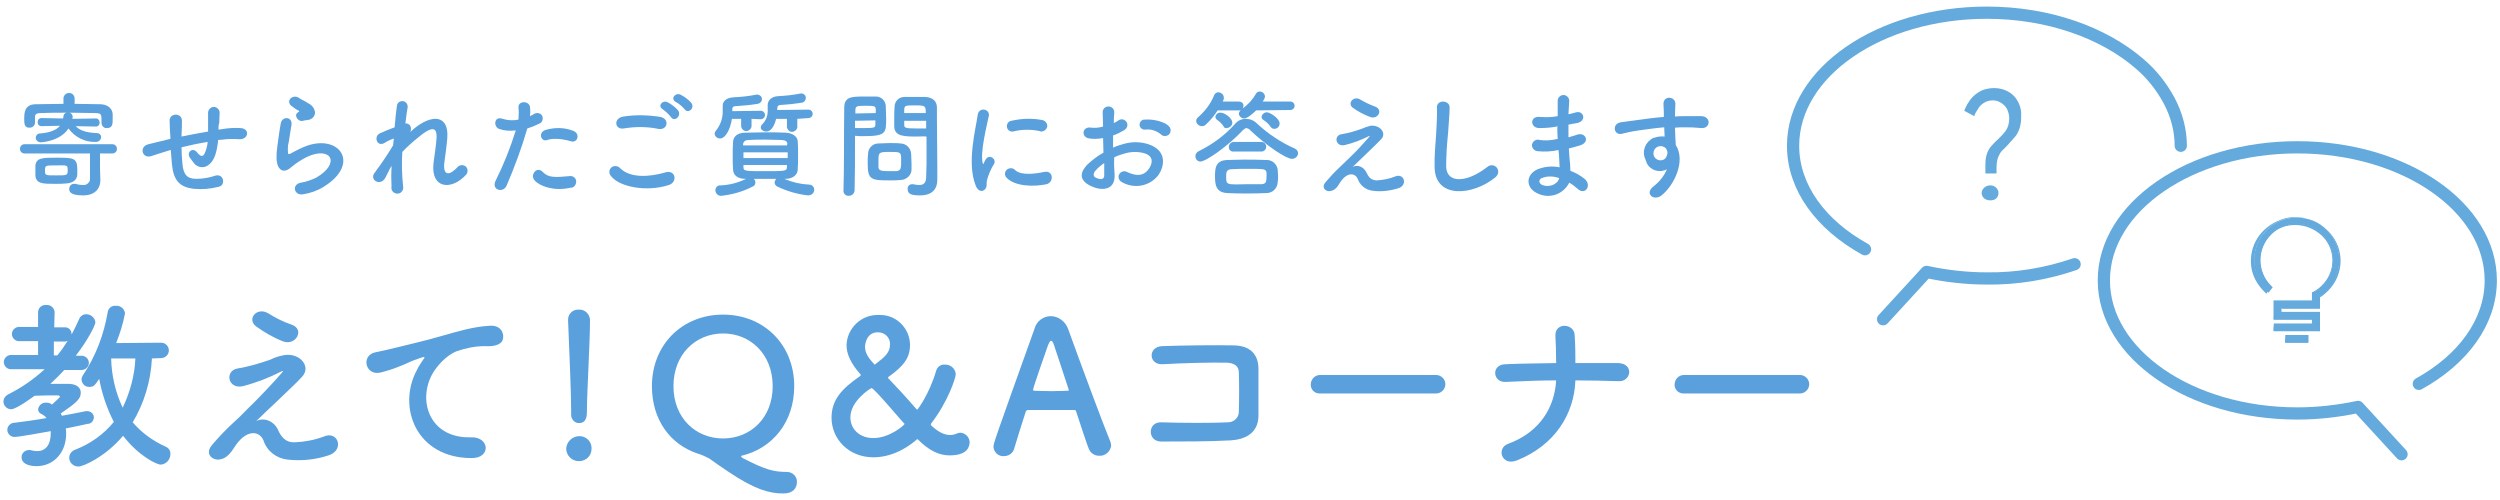<?xml version="1.0" encoding="utf-8"?>
<!-- Generator: Adobe Illustrator 25.4.1, SVG Export Plug-In . SVG Version: 6.00 Build 0)  -->
<svg version="1.1" id="Layer_1" xmlns="http://www.w3.org/2000/svg" xmlns:xlink="http://www.w3.org/1999/xlink" x="0px" y="0px"
	 viewBox="0 0 650 130" style="enable-background:new 0 0 650 130;" xml:space="preserve">
<style type="text/css">
	.st0{fill:#5AA0DC;}
	.st1{fill:none;stroke:#64AADC;stroke-width:3.18;stroke-linecap:round;stroke-linejoin:round;}
	.st2{fill:#64AADC;}
</style>
<g id="Layer_2_00000136395539199268448420000012353371071045105028_">
	<g id="contents">
		<path class="st0" d="M13.5,105.2c0.1-0.1,2.1-1.9,2.1-2c0-0.2-0.2-0.3-0.4-0.4c-2.2,0-4.2,0-6.2,0.1c-0.3,0.2-4.7,3.5-6.1,3.5
			c-1.1,0-2-0.9-2-2c0-0.8,0.5-1.5,1.3-1.9c3.4-1.7,6.6-3.9,9.4-6.5H3c-1,0.1-1.9-0.7-2-1.7s0.7-1.9,1.7-2c0.1,0,0.2,0,0.3,0h6.9
			v-3.6H5.1c-1,0.1-1.9-0.7-2-1.7c-0.1-1,0.7-1.9,1.7-2c0.1,0,0.2,0,0.3,0h4.8v-3.8c0-1.1,0.9-1.9,1.9-1.9c0.1,0,0.1,0,0.2,0
			c1.1-0.1,2.1,0.7,2.2,1.8c0,0,0,0.1,0,0.1l-0.1,3.9h2.8c0.9,0,1.7,0.7,1.7,1.7c0,0.1,0,0.1,0,0.2c0.7-1.3,1.4-2.7,2-4.1
			c0.3-0.7,1-1.2,1.8-1.2c1.2,0,2.3,0.9,2.4,2.1c0,0.7-1.8,4.4-5.1,8.7H21c1-0.1,2,0.6,2.1,1.7c0,0.1,0,0.1,0,0.2
			c0,1-0.9,1.8-1.9,1.8c0,0-0.1,0-0.1,0h0h-4.4c-1.1,1.2-2.3,2.4-3.6,3.6c1.6,0,3.4,0,4.9,0c2.2,0.1,3,1.2,3,2.3
			c0,1.6-1.1,2.6-5.2,5.4c0.1,0.2,0.2,0.4,0.3,0.6c2.4-0.4,4.6-0.9,6.2-1.2c0.1,0,0.3,0,0.4,0c0.9,0,1.7,0.7,1.7,1.6c0,0,0,0,0,0.1
			c-0.1,0.9-0.7,1.6-1.6,1.6c-1.5,0.3-3.5,0.8-5.7,1.2c0.1,0.5,0.1,1,0.1,1.4c0,4.8-3.2,8.4-7.7,8.4c-2.3,0-3.9-0.8-3.9-2.3
			c0-1.1,0.9-1.9,2-1.9c0.2,0,0.4,0,0.6,0.1c0.5,0.1,0.9,0.2,1.4,0.2c2.2,0,3.6-1.5,3.6-4.8v-0.4c-2.3,0.4-8.3,1.5-9.3,1.5
			c-1,0.1-1.9-0.7-2-1.7c0,0,0-0.1,0-0.1c0-1.1,0.9-1.9,2-1.9c2.5-0.3,5.4-0.7,8.2-1.2c-0.3-0.4-0.8-0.8-1.2-1c-0.6-0.2-1-0.7-1-1.3
			c0.2-1.1,1.1-1.8,2.2-1.7c0.5,0,0.9,0.1,1.3,0.4L13.5,105.2z M14.9,92.4c1-1.2,1.9-2.5,2.7-3.8c-0.2,0.1-0.5,0.2-0.7,0.2H14v3.6
			L14.9,92.4z M39.5,93.2c-0.3,5.9-2,11.6-5,16.6c2.3,2.7,5.2,4.8,8.5,6.3c0.8,0.3,1.4,1.1,1.3,2c0,1.4-1.1,2.6-2.5,2.7
			c-1.1,0-5.8-2.3-9.8-7.5c-4.6,5.5-10.4,8-11.6,8c-1.3,0-2.4-1-2.4-2.3c0-1,0.7-1.8,1.6-2.1c3.9-1.5,7.4-4,10-7.2
			c-1.8-3.5-3.1-7.3-3.8-11.2c-1.2,1.8-1.5,2.1-2.6,2.1c-1.1,0-1.9-0.8-2-1.9c0-0.4,0.2-0.9,0.4-1.2C24.9,92.6,27,87,28,81.2
			c0.1-1,1-1.8,2.1-1.7c1.2-0.1,2.3,0.8,2.4,2c-0.5,2.6-1.3,5.2-2.3,7.7l11.7-0.1c1.1,0,2,0.9,2,2s-0.9,2-2,2L39.5,93.2z M28.9,93.2
			c0.1,4.4,1.1,8.8,3,12.8c1.9-4,3.1-8.3,3.3-12.8L28.9,93.2z"/>
		<path class="st0" d="M72.3,111.8c0.8,1.8,2,3.3,4.3,3.2c2.6-0.1,5.2-0.6,7.6-1.5c3.6-1.6,5.4,3.3,1.5,4.8
			c-3.5,1.2-7.2,1.6-10.9,1.2c-2.9-0.3-5.4-2.2-6.3-5c-1.1-2.6-4.6-3-7.7,2c-1.7,2.7-3.1,2.9-4,3c-1.6,0.1-3.7-1.5-1.6-3.9
			c1.8-2.1,3.7-4.1,5.8-6c1.7-1.5,3-3,4.6-4.5c2.2-2.2,5.3-5.4,7.7-8.2c0.5-0.6,0.2-0.5-0.2-0.3c-3.1,1.6-6.5,2.9-9.9,3.8
			c-4.1,0.9-4.8-4.1-1.4-4.6c2.9-0.5,5.7-1.3,8.5-2.3c1.2-0.6,2.5-1,3.8-1.2c4-0.5,6.9,3.1,4.4,5.7c-2.2,2.4-9.5,9.1-11.9,11.5
			C68.6,108.4,71.3,109.5,72.3,111.8C72.3,111.8,72.3,111.8,72.3,111.8z M66.5,84.8c-2.4-2,0.4-5.1,3.3-3.3c1.9,1.2,3.9,2.2,6,2.9
			c3.5,1.2,1.2,5.5-2.1,4.4C71.1,87.8,68.7,86.4,66.5,84.8L66.5,84.8z"/>
		<path class="st0" d="M108.4,96.2c0.4-0.9,1-1.7,1.5-2.5c0.8-1,0.5-1-0.4-0.7c-3.6,1.2-2.8,1.2-6,2.4c-1.4,0.6-2.9,1-4.3,1.4
			c-4.2,1.2-5.5-4.4-1.6-5.2c1-0.2,3.8-0.8,5.3-1.2c2.3-0.6,6.5-1.5,11.4-2.9s8.9-2.6,13.1-2.8c3-0.2,3.8,2.2,3.3,3.7
			c-0.3,0.8-1.4,1.8-4.7,1.6c-2.4,0-4.9,0.5-7.2,1.3c-2.7,1-5.1,3.8-6.2,5.6c-4.2,7.1-1,17.1,9.8,16.8c5-0.2,5.3,5.5,0.2,5.4
			C108.2,119.1,103.2,105.8,108.4,96.2z"/>
		<path class="st0" d="M150.5,119.9c-1.8,0-3.2-1.4-3.3-3.2c0.1-1.8,1.5-3.2,3.3-3.3c1.7-0.1,3.2,1.2,3.3,2.9c0,0.1,0,0.3,0,0.4
			C153.8,118.5,152.4,119.9,150.5,119.9C150.6,119.9,150.6,119.9,150.5,119.9z M148.5,107.7v-1c0-4.7-0.5-15.8-0.8-23.4v-0.2
			c0-1.4,1.1-2.6,2.6-2.6c0.1,0,0.1,0,0.2,0c1.5-0.1,2.8,1.1,2.9,2.6c0,0.1,0,0.2,0,0.2c0,5.7-0.8,18.9-0.8,23.5
			c0,1.2,0,3.2-2.1,3.2c-1.1,0-2-1-2-2.1C148.5,107.8,148.5,107.8,148.5,107.7L148.5,107.7z"/>
		<path class="st0" d="M203.7,128.3c-3.7,0-7.4-1-14.4-5.7c-1.8-1.2-3.4-2.3-4.9-3.4c-1-0.5-2-1-3.1-1.3
			c-7.1-2.4-11.8-8.8-11.8-17.5c0-10.8,7.9-18.6,18.5-18.6s18.5,7.8,18.5,18.6c0,9.4-5.7,16.2-13.7,18.1c-0.1,0-0.1,0.1-0.1,0.2
			c0,0.1,0.1,0.2,0.4,0.4c5.8,3,8,3.6,11.5,3.6c1.4,0,2.6,1.1,2.6,2.5c0,0,0,0.1,0,0.1C207.2,126.9,206.2,128.3,203.7,128.3z
			 M200.9,100.4c0-8.3-5.8-13.7-12.9-13.7s-12.9,5.4-12.9,13.7S180.9,114,188,114S200.9,108.7,200.9,100.4z"/>
		<path class="st0" d="M246.9,118.4c-2.6,0-5.2-1.1-8.2-4.1c-0.1-0.1-0.1-0.1-0.2-0.1c-0.1,0-0.2,0.1-0.3,0.2
			c-0.8,0.7-5.2,4.5-11.1,4.5c-6.5,0-10.9-4.8-10.9-10.3c0-4.6,2.6-7.5,7.4-10.8c0.1-0.1,0.2-0.2,0.2-0.3s0-0.1-0.1-0.2
			c-2.5-2.8-3.6-5.3-3.6-7.5c0.1-4.5,3.9-8.1,8.4-7.9c4.3-0.2,7.9,3.2,8.1,7.5c0,0.1,0,0.2,0,0.3c0,3.4-1.7,5.5-5.6,8.3
			c-0.1,0-0.1,0.1-0.1,0.2c0,0.1,0.1,0.2,0.1,0.2c2.3,2.4,4.9,5.2,7.2,7.9c0.1,0.1,0.2,0.2,0.3,0.2s3.2-4.2,4.9-10.1
			c0.3-1,1.2-1.7,2.2-1.6c1.5-0.1,2.8,1,2.9,2.5c0,0.8-1.9,7-6.4,12.8c0,0.1-0.1,0.2-0.1,0.2c0,0.1,0.1,0.2,0.1,0.3
			c1.8,1.7,3.4,2.5,4.9,2.5c0.6,0,1.2-0.1,1.8-0.4c0.3-0.1,0.6-0.2,0.9-0.2c1.4,0.1,2.5,1.3,2.4,2.7
			C252,116.1,251.6,118.4,246.9,118.4z M226.6,100.9c-0.2,0-5.5,3.3-5.5,7.6c0,3,2.3,5.4,6,5.4c4.2,0,8.1-3.4,8.1-3.7
			C235.1,110.3,227.3,100.9,226.6,100.9z M231.4,89.6c0.1-1.7-1.2-3.1-2.9-3.2c-0.1,0-0.2,0-0.3,0c-2.9,0-3.3,3.1-3.3,3.8
			c0,1.7,1.1,3.1,2.4,4.5c0,0,0.1,0.1,0.1,0.1c0.1,0,0.2-0.1,0.3-0.2C230.1,92.8,231.4,91.6,231.4,89.6z"/>
		<path class="st0" d="M285.8,118.5c-1.2,0-2.3-0.7-2.7-1.8c-0.6-1.4-1.8-5.2-3.3-9.7c0-0.3-0.3-0.4-0.5-0.4c-0.8,0-2.7,0-4.9,0
			c-2.9,0-6.1,0-7.1,0c-0.3,0-0.5,0.2-0.6,0.4c-1.2,3.8-2.3,7.2-3,9.6c-0.3,1.2-1.4,2-2.7,2c-1.4,0.1-2.6-1-2.7-2.4
			c0-0.9,0.1-1.2,10.7-30.8c0.5-1.9,2.3-3.2,4.2-3.2c2,0,3.8,1.4,4.5,3.3c3.1,8.6,9.3,25.3,10.9,29.1c0.2,0.4,0.3,0.9,0.3,1.4
			C288.6,117.5,287.3,118.6,285.8,118.5C285.8,118.5,285.8,118.5,285.8,118.5z M277.8,101.1c-1.5-4.5-2.9-8.9-3.7-11.2
			c-0.3-0.9-0.5-1.3-0.8-1.3s-0.5,0.4-0.9,1.4c-0.7,1.9-3.8,10.9-3.8,11.3c0,0.2,0.1,0.3,0.4,0.3c1,0,2.7,0.1,4.4,0.1
			s3.4-0.1,4.1-0.1c0.3,0,0.4,0,0.4-0.2C277.8,101.3,277.8,101.2,277.8,101.1L277.8,101.1z"/>
		<path class="st0" d="M319.9,114.5c-5.1,0.3-13,0.3-18,0.3c-3.6,0-3.6-5.1,0-5c5.1,0.2,13.9,0.2,17.4,0c1.5,0,2.8-1.2,2.8-2.7
			c0,0,0,0,0,0c0.1-2.9,0.1-7.8,0-10.3c0-1.6-1.2-2.4-3-2.5c-4.2-0.1-11.8,0.1-16.8,0.4c-3.7,0.2-3.9-4.5-0.2-4.7
			c5.3-0.2,13.9-0.3,18.7-0.2s6.4,2.9,6.4,6.1c0,2.9,0,8,0,12.3C327.1,112.8,323.5,114.3,319.9,114.5z"/>
		<path class="st0" d="M343.3,102.3c-1.3,0.1-2.4-0.8-2.5-2.1c0-0.1,0-0.1,0-0.2c0-1.4,1.1-2.5,2.4-2.5c0,0,0.1,0,0.1,0h30.1
			c1.3,0,2.4,1.1,2.4,2.4c0,1.3-1.1,2.4-2.4,2.4L343.3,102.3z"/>
		<path class="st0" d="M394.4,119.7c-4,1.6-5.4-3.2-2.3-4.3c8.4-3.1,12.1-9.6,12.5-16.5c-4.4,0-8.8,0.2-13.1,0.4
			c-3.4,0.2-3.9-4.5-0.1-4.6c4.3-0.2,8.7-0.2,13.2-0.3c0-2.8-0.1-5.5-0.2-7.1c-0.1-3.6,4.8-3.2,5-0.3s0.2,5.1,0.2,7.4
			c3.8,0,7.6,0,11.2,0c2,0.1,2.8,1.2,2.8,2.4c-0.1,1.4-1.3,2.4-2.7,2.3c-0.1,0-0.2,0-0.3,0c-3.5-0.1-7.2-0.2-11-0.2
			C409.3,107.7,404.2,115.8,394.4,119.7z"/>
		<path class="st0" d="M437.9,102.3c-1.3,0.1-2.4-0.8-2.5-2.1c0-0.1,0-0.1,0-0.2c0-1.4,1.1-2.5,2.4-2.5c0,0,0.1,0,0.1,0H468
			c1.3,0,2.4,1.1,2.4,2.4c0,1.3-1.1,2.4-2.4,2.4l0,0H437.9z"/>
		<path class="st0" d="M26.1,46.9L26.1,46.9c0,1.7-1,3.9-4.5,3.9S18,49.7,18,49.1c0-0.7,0.5-1.3,1.2-1.3c0,0,0,0,0.1,0
			c0.1,0,0.2,0,0.4,0c0.6,0.2,1.2,0.3,1.9,0.3c0.8,0.1,1.6-0.5,1.8-1.3c0-0.1,0-0.3,0-0.4v-6.5H6.4c-0.7,0-1.2-0.5-1.2-1.2
			s0.5-1.2,1.2-1.2h22.8c0.7,0,1.2,0.5,1.2,1.2s-0.5,1.2-1.2,1.2H26v3.8L26.1,46.9z M24.8,32.9l-5.1-0.1c0.9,1,2.5,1.7,5.5,1.8
			c0.6,0,1,0.4,1.1,0.9c0,0,0,0.1,0,0.1c0,0.7-0.6,1.3-1.3,1.3c0,0,0,0-0.1,0c-2.8,0.1-5.4-1.2-7.1-3.5c-2.2,3.4-7.1,3.6-7.2,3.6
			c-0.7,0-1.3-0.5-1.3-1.2c0,0,0,0,0,0c0-0.6,0.5-1.1,1.1-1.1c0,0,0,0,0,0c2.6-0.2,4.3-0.9,5.2-2l-4.8,0.1l0,0c-0.6,0-1-0.4-1-1
			c0,0,0,0,0-0.1c0-0.6,0.4-1,0.9-1c0,0,0,0,0.1,0l0,0l5.6,0.1c0-0.2,0.1-0.4,0.1-0.5c0-0.5,0.3-0.9,0.8-1c-2.4,0-4.8,0-6.6,0.1
			c-1.6,0-1.6,0.5-1.6,1.3v1.2c0,0.7-0.6,1.3-1.4,1.3c0,0-0.1,0-0.1,0c-1.3,0-1.3-1.2-1.3-2.2c0-1.6,0-3.9,3.1-3.9
			c2.3,0,4.7-0.1,7.1-0.1v-1.4c0-0.7,0.6-1.4,1.3-1.4c0,0,0.1,0,0.1,0c0.8-0.1,1.4,0.5,1.5,1.3c0,0,0,0.1,0,0.1v1.4
			c2.2,0,4.5,0.1,6.6,0.1c1.6,0,3.3,0.8,3.3,2.8c0,0.4,0,0.8,0,1.2c0,1.2-0.1,2.2-1.5,2.2c-0.7,0.1-1.3-0.5-1.4-1.2c0,0,0-0.1,0-0.1
			V32c0-2.4,0-2.5-1.5-2.6c-2,0-4.4-0.1-6.8-0.1c0.4,0.1,0.7,0.5,0.8,0.9c0,0.2,0,0.4-0.1,0.7l6-0.1c0.5-0.1,1,0.3,1.1,0.9
			c0,0.1,0,0.1,0,0.2c0,0.6-0.4,1-0.9,1c0,0,0,0-0.1,0L24.8,32.9z M14.3,47.8c-3.2,0-5,0-5.1-2.3c0-0.4,0-0.8,0-1.2s0-0.8,0-1.1
			C9.3,41,11.1,41,14.6,41c4.4,0,5.5,0,5.5,3c0,0.5,0,0.9,0,1.4c-0.1,1.6-1.4,2.2-2.9,2.3C16.3,47.8,15.3,47.8,14.3,47.8z M14.6,43
			c-2.8,0-2.9,0-2.9,1.3s0,1.3,2.9,1.3s3,0,3-1.4S17.4,43,14.6,43z"/>
		<path class="st0" d="M44,39.1c-2.6,0.8-3.8,1.2-4.7,1.5c-2.4,0.7-3.2-2.5-0.7-3.1c1.3-0.3,3.6-0.9,4.9-1.2l0.8-0.2v-0.4
			c-0.1-1.7-0.2-3-0.2-4.3c-0.1-2,3.1-2.2,3.2-0.1c0,1,0,2.3-0.1,3.8v0.4c2-0.4,4.5-0.9,6.9-1.3c0-0.9,0-1.7,0-2.5
			c0-0.4,0-0.8,0-1.2c0-0.2,0-0.5,0-1.2c0-0.8,0.7-1.5,1.5-1.5s1.5,0.7,1.5,1.5c0,1-0.1,1.9-0.1,2.7c-0.2,0.5-0.2,1.1-0.2,1.7
			c0.3,0,0.5-0.1,0.8-0.1c1.7-0.3,3.3-0.4,5-0.3c2.5,0.2,2,3.1-0.5,2.9c-1.4-0.1-2.8-0.1-4.2,0.1c-0.4,0-0.8,0.1-1.2,0.1
			c0,0.5-0.1,1-0.2,1.6c-0.3,2-0.9,3.9-2.3,4.9c-1.1,0.9-2.8,0.7-3.7-0.4c0,0,0,0,0,0c-0.4-0.5-0.8-1-1.2-1.6
			c-0.8-1.3,0.8-2.8,2-1.2c0.9,1.1,1.4,1,1.8,0.4c0.5-1,0.8-2.1,0.9-3.2c-2.5,0.4-4.8,0.9-6.8,1.4c0,1.4,0.1,2.8,0.2,3.9
			c0.2,3.2,1.2,4.3,3.7,4.3c1.6,0,3.3-0.3,4.8-0.8c0.8-0.3,1.7,0,2,0.8s0,1.7-0.8,2c-0.1,0-0.2,0.1-0.4,0.1c-2,0.5-4.1,0.7-6.2,0.5
			c-3.9-0.4-5.4-2.3-5.8-6.4c-0.1-1.1-0.2-2.5-0.3-3.7L44,39.1z"/>
		<path class="st0" d="M78.9,50.5c-2.4,0.5-3.2-2.5-0.7-3c1.4-0.2,2.7-0.7,4-1.3c3.3-1.9,4.2-4,3.6-5.2s-2.8-1.7-6-0.2
			c-1.4,0.7-2.8,1.6-4,2.6c-1.8,1.7-3,0.9-3.5-0.2s-0.5-2.9-0.2-5.1s0.6-4.5,0.9-6c0.3-1.9,3-1.9,2.8,0.3c-0.2,1.3-0.5,2.9-0.7,4.4
			c-0.3,1-0.3,2.1-0.2,3.1c0.1,0.2,0.2,0.2,0.5,0.1c0.6-0.3,2-1.1,3.4-1.7c9.1-4,15.4,4.1,5.3,10.3C82.5,49.6,80.7,50.2,78.9,50.5z
			 M78.8,31.4c-1.4,0.4-2.5-1.6-1.3-2.2c0.2-0.1,0.4-0.2,0.2-0.4c-0.8-0.4-1.5-0.9-2.1-1.4c-1.3-1.4,0.7-3,2.2-1.9
			c0.5,0.4,1.6,0.8,2.4,1.4c0.9,0.4,1.5,1.2,1.7,2.2c0.1,1.1-0.8,2-1.9,2.1C79.7,31.2,79.3,31.3,78.8,31.4z"/>
		<path class="st0" d="M100.2,46.2c-1.3,2.4-4.4,0.5-2.7-1.4c0.1-0.1,0.2-0.2,0.2-0.3c1.6-2.1,3.1-4.4,4.5-6.7
			c0.1-0.6,0.1-1.2,0.2-1.8c-0.8,0.3-1.6,0.6-2.3,1.1c-2.1,1.3-3-1.6-1.4-2.4c1.1-0.5,2.5-1.1,3.9-1.6c0.2-2.3,0.4-4.3,0.6-5.6
			c0.1-0.8,0.8-1.3,1.6-1.2c0.7,0.1,1.2,0.7,1.2,1.5c-0.2,1.1-0.4,2.6-0.6,4.3c1-0.1,1.8,0.8,1.3,2.2c0.4-0.3,0.7-0.7,1-0.9
			c4.7-3.8,9-3.5,8.6,2.4c-0.1,1.8-0.6,5-0.8,6.7c-0.3,3.4,1.5,3.1,3.5,0.9c0.6-0.6,1.5-0.6,2.1-0.1s0.6,1.5,0.1,2.1
			c-3.8,4.2-9.2,3.7-8.5-2.9c0.2-1.6,0.7-4.8,0.8-6.6c0.1-2.1-0.4-3.8-4.6-0.3c-1.5,1.2-3,2.5-4.3,3.9c-0.2,3-0.1,6,0.2,8.9
			c0.2,0.8-0.3,1.7-1.1,1.9c-0.8,0.2-1.7-0.3-1.9-1.1c0-0.2-0.1-0.4,0-0.6c-0.1-1.8-0.1-3.7,0-5.5C101.2,44.1,100.7,45.3,100.2,46.2
			z"/>
		<path class="st0" d="M131.7,48.3c-0.9,2-4.1,1.1-2.8-1.4c2.1-4.2,3.8-8.5,5.2-13c-1.5,0.2-3,0.1-4.4-0.4c-1.5-0.7-1.2-3.4,1-2.6
			c1.3,0.4,2.8,0.5,4.1,0.2c0.1-1.1,0.1-2.2,0-3.2c-0.1-1.7,2.7-1.8,3-0.1c0.1,0.8,0.1,1.6,0,2.4c0.4-0.2,0.8-0.4,1.1-0.6
			c0.7-0.4,1.6-0.2,2,0.4c0.4,0.7,0.2,1.6-0.4,2c-0.1,0.1-0.2,0.1-0.4,0.2c-1,0.5-2,0.9-3,1.2C135.7,38.3,133.8,43.4,131.7,48.3z
			 M139,46.9c-1.3-1.4,0.6-3.8,2.1-2.2s3.4,1.4,6.9,1.1c0.8-0.2,1.7,0.4,1.8,1.2s-0.4,1.7-1.2,1.8c-0.1,0-0.1,0-0.2,0
			C144,49.8,140.3,48.4,139,46.9L139,46.9z M142.3,36.4c-1.6,0.6-2.5-1.9-0.5-2.6c2.4-0.7,4.9-0.7,7.2,0.2c2,0.7,1.2,3.4-0.7,2.7
			C146.7,36.2,143.9,35.8,142.3,36.4L142.3,36.4z"/>
		<path class="st0" d="M158.8,45.7c-0.6-0.7-0.4-1.7,0.2-2.2s1.7-0.4,2.2,0.2l0,0c2.6,2.6,7.4,2.4,11.9,1.1c2.5-0.7,3.2,2.5,0.8,3.3
			C168.1,50,160.9,48.6,158.8,45.7z M162.2,33.4c-2.4,0.4-2.8-2.7-0.1-3.1c3.2-0.5,6.4-0.4,9.6,0.1c2.5,0.5,1.9,3.6-0.6,3.1
			C168.2,32.9,165.1,32.9,162.2,33.4L162.2,33.4z M174.5,30.5c-0.6-0.8-1.4-1.5-2.2-2.1c-1.4-0.8-0.1-2.5,1.3-1.8
			c1,0.5,2,1.3,2.7,2.1C177.3,30.1,175.4,31.8,174.5,30.5L174.5,30.5z M175.7,26.5c-1.5-0.8-0.1-2.5,1.2-1.9c1,0.5,2,1.2,2.8,2.1
			c1.1,1.4-0.8,3-1.7,1.7C177.4,27.7,176.6,27,175.7,26.5L175.7,26.5z"/>
		<path class="st0" d="M195.4,30.9v2c-0.1,0.7-0.8,1.2-1.5,1.2c-0.6-0.1-1.1-0.6-1.2-1.2v-2h-2.4c-0.4,2.6-1.6,5.1-3.1,5.1
			c-0.7,0-1.3-0.5-1.4-1.2c0-0.3,0.2-0.7,0.4-0.9c1.2-1.5,1.8-3.4,1.7-5.3c0-0.3,0-0.7,0-1v-0.1c0-1.2,1-2.1,2.8-2.2
			c2-0.1,4-0.3,6-0.7c0.1,0,0.2,0,0.2,0c0.6,0,1.2,0.5,1.2,1.1c0,0,0,0,0,0.1c0,0.6-0.5,1.1-1.1,1.2c-1.9,0.3-3.9,0.5-5.8,0.6
			c-0.5,0-0.8,0.3-0.8,0.7c0,0.2,0,0.4,0,0.6l7.4-0.1c0.6,0,1.1,0.5,1.1,1.1c0,0.6-0.5,1.1-1.1,1.1L195.4,30.9z M203.9,46.5
			c2.1,0.9,4.3,1.4,6.5,1.5c0.7,0,1.3,0.6,1.3,1.3c0,0,0,0,0,0c0,0.9-0.7,1.5-1.6,1.5c-2.8-0.3-5.5-1.1-8-2.3
			c-0.4-0.2-0.7-0.6-0.7-1c0-0.4,0.2-0.7,0.4-1c-1,0-2,0-2.9,0s-2,0-2.9,0c0.3,0.3,0.4,0.6,0.4,1c0,0.4-0.3,0.9-0.7,1
			c-2.5,1.3-5.3,2.1-8.1,2.4c-0.8,0.1-1.5-0.5-1.6-1.3c0,0,0,0,0-0.1c0-0.8,0.6-1.4,1.4-1.3c2.3-0.1,4.5-0.7,6.6-1.7h-0.2
			c-2.1,0-3.1-1-3.2-2.3c-0.1-1.1-0.1-2.3-0.1-3.5c0-1.4,0-2.7,0.1-3.9s1-2.3,3.2-2.3c1.7,0,3.4-0.1,5.1-0.1s3.5,0,5.4,0.1
			s3,1.1,3.1,2.1c0.1,1.2,0.1,2.5,0.1,3.8s0,2.5-0.1,3.8s-1.3,2.3-3.2,2.3L203.9,46.5z M193.3,39.6v1.5h11.5c0-0.5,0-1,0-1.5H193.3z
			 M204.7,37.4c0-0.6-0.4-0.9-1.4-1c-1.4,0-2.8-0.1-4.3-0.1s-3,0-4.4,0.1c-0.9,0-1.3,0.5-1.4,1v0.4h11.4L204.7,37.4z M193.3,42.9
			v0.6c0,1,0.5,1,5.6,1s5.7,0,5.7-1c0-0.2,0-0.4,0-0.6H193.3z M207.3,30.9v2.2c-0.1,0.7-0.8,1.2-1.5,1.2c-0.6-0.1-1.1-0.6-1.2-1.2
			v-2.2h-2.8c-0.8,3.3-2.3,3.3-2.6,3.3c-0.7,0-1.4-0.5-1.4-1c0-0.3,0.1-0.6,0.3-0.8c1.1-1,1.6-2.5,1.5-4c0-0.3,0-0.6,0-1v-0.1
			c0-1.2,1-2.2,2.7-2.3c2-0.1,3.9-0.3,5.9-0.7c0.1,0,0.2,0,0.2,0c0.6,0,1.2,0.6,1.1,1.2c0,0,0,0,0,0c0,0.6-0.4,1.1-1,1.2
			c-1.9,0.3-3.8,0.5-5.6,0.6c-0.4,0-0.8,0.2-0.8,0.8c0,0.2,0,0.4,0,0.5l8.1-0.1c0.6,0,1.1,0.5,1.1,1.1c0,0.6-0.5,1.1-1.1,1.1
			L207.3,30.9z"/>
		<path class="st0" d="M220.7,50.9c-0.7,0.1-1.4-0.5-1.4-1.2c0,0,0,0,0-0.1v-0.1c0.2-5.5,0.1-15,0.2-21.5c0-2.9,2-2.9,5.2-2.9
			c1.1,0,2.4,0,2.9,0c1.4-0.1,2.6,1,2.7,2.4c0,1,0.1,2.2,0.1,3.3c0,3.8,0,4.6-6,4.6c-0.8,0-1.5,0-2.1-0.1v2.7c0,3.2,0,7.3-0.1,11.5
			C222.1,50.3,221.6,50.9,220.7,50.9C220.8,50.9,220.8,50.9,220.7,50.9z M227.7,29.4c0-0.4,0-0.7,0-1c-0.1-0.8-0.2-0.9-2.6-0.9
			s-2.7,0.1-2.7,1.2c0,0.2,0,0.5,0,0.8L227.7,29.4z M222.3,31.4v1.9c0.4,0,1.3,0,2.2,0c2.9,0,3.1-0.1,3.1-1c0-0.3,0-0.6,0-1
			L222.3,31.4z M234.1,46.8c-0.7,0.1-1.6,0.1-2.6,0.1c-5,0-5.9-0.1-5.9-4.4c0-0.9,0-1.7,0.1-2.5c0-1.5,1.2-2.7,2.7-2.7c0,0,0,0,0,0
			c0.7,0,1.8-0.1,2.9-0.1s2.2,0,2.8,0.1c1.5,0,2.7,1.2,2.8,2.7c0,0.8,0.1,1.6,0.1,2.5c0,0.5,0,1,0,1.6
			C237,45.5,235.7,46.8,234.1,46.8C234.1,46.8,234.1,46.8,234.1,46.8L234.1,46.8z M234.3,41.4c0-1.9-0.2-1.9-3-1.9s-2.9,0.1-2.9,2.3
			c0,0.6,0,1.2,0,1.7c0.1,0.9,0.8,1,2.9,1c0.7,0,1.4,0,1.8,0C234.3,44.3,234.3,43.8,234.3,41.4L234.3,41.4z M238.6,35.5
			c-3.5,0-6,0-6.1-2.6c0-0.6,0-1.3,0-2c0-1.1,0-2.2,0.1-3.3c0.1-1.4,1.2-2.4,2.6-2.4c0,0,0,0,0,0c0.6,0,1.8,0,3.1,0
			c0.9,0,1.7,0,2.2,0c2.2,0.1,3.1,1.3,3.1,2.7v2.2c0,4.5,0.1,9.1,0.1,13c0,1.4,0,2.7,0,3.7c0,2.1-1.1,4-4.5,4
			c-2.1,0-3.2-0.3-3.2-1.6c-0.1-0.7,0.4-1.3,1.1-1.3c0,0,0.1,0,0.1,0c0.1,0,0.1,0,0.2,0c0.5,0.1,1.1,0.2,1.6,0.2
			c1,0,1.7-0.4,1.8-1.8c0-1.2,0.1-2.5,0.1-3.8c0-2,0-4,0-5.8v-1.2C240.2,35.4,239.4,35.5,238.6,35.5L238.6,35.5z M240.7,29.4
			c0-1.9-0.1-2-2.8-2c-2.4,0-2.7,0-2.8,1c0,0.3,0,0.6,0,1H240.7z M240.8,31.4h-5.7c0,0.4,0,0.7,0,1c0,0.8,0.1,1,3.3,1
			c1,0,1.9,0,2.4,0L240.8,31.4z"/>
		<path class="st0" d="M253.7,48.3c-2.4-5.9,0-14.8,0.5-18.4c0.3-2.2,3.2-1.6,2.9,0.2c-0.5,2.4-2.3,9.5-1.6,12.3
			c0.1,0.4,0.2,0.3,0.3,0s0.4-0.8,0.5-1c0.4-0.6,1.1-0.8,1.7-0.4s0.8,1.1,0.4,1.7l0,0c-0.8,1.3-1.4,2.7-1.8,4.2
			c-0.2,0.8,0.2,1.7-0.6,2.4C255.4,49.9,254.3,49.8,253.7,48.3z M261.7,46.2c-0.6-0.6-0.5-1.6,0.1-2.1s1.6-0.5,2.1,0.1
			c1.6,1.5,5.2,1,7.6,0.5s2.6,2.7,0.6,3.2C268.8,48.6,263.9,48.5,261.7,46.2L261.7,46.2z M263.4,34.2c-0.8,0.1-1.5-0.4-1.6-1.2
			c-0.1-0.8,0.4-1.5,1.2-1.6l0,0c2.6-0.6,5.3-0.7,7.9-0.2c0.8,0.1,1.4,0.8,1.4,1.6c-0.1,0.8-0.8,1.4-1.6,1.4c-0.1,0-0.2,0-0.3-0.1
			C268.1,33.6,265.7,33.6,263.4,34.2L263.4,34.2z"/>
		<path class="st0" d="M289.8,45.4c0.2,4.3-3.6,4.2-6.1,3c-3.6-1.7-2.6-3.9-1-5.6c1.3-1.2,2.7-2.3,4.2-3.1c0-1.3-0.1-2.5-0.1-3.8
			c-1.2,0.2-2.4,0.3-3.6,0.1c-2.2-0.3-1.9-3.3,0.6-2.8c1,0.1,2,0,3-0.3c0-1.4-0.1-2.4-0.1-3.5c-0.1-0.8,0.4-1.6,1.3-1.7
			c0.8-0.1,1.6,0.4,1.7,1.3c0,0.2,0,0.3,0,0.5c-0.1,0.7-0.1,1.6-0.1,2.5c0.4-0.2,0.8-0.4,1.2-0.7c1.6-1.1,3.5,1.3,1.4,2.6
			c-0.9,0.5-1.8,1-2.8,1.3c0,0.9,0,2,0,3.2c0.8-0.4,1.7-0.7,2.5-0.9c2.2-0.7,4.5-0.7,6.7,0c5,1.7,4.1,5.8,2.6,8
			c-2.3,3-6.4,3.7-9.6,1.8c-0.7-0.4-1-1.3-0.6-2c0.4-0.7,1.3-1,2-0.6c2.3,1.1,4.3,1.2,5.7-0.8c0.7-1,1.6-3.1-1-4
			c-1.6-0.5-3.3-0.5-4.9-0.1c-1.1,0.3-2.1,0.6-3.1,1.1C289.6,42.6,289.7,44.1,289.8,45.4z M284.8,44.4c-0.6,0.7-0.6,1.5,0.1,1.8
			c1.3,0.6,2.2,0.5,2.2-0.6c0-0.8,0-1.9,0-3.2C286.2,43,285.4,43.7,284.8,44.4L284.8,44.4z M301.8,34.9c-1.1-0.9-2.6-1.4-4-1.2
			c-0.7,0.1-1.4-0.4-1.5-1.1c-0.1-0.7,0.4-1.4,1.1-1.5c0.1,0,0.2,0,0.3,0c2.2-0.2,5.2,0.6,6.2,1.7c0.6,0.6,0.6,1.5,0.1,2.1
			c0,0,0,0-0.1,0.1C303.3,35.5,302.3,35.5,301.8,34.9L301.8,34.9z"/>
		<path class="st0" d="M335.9,41.3c-1.5,0-6.6-3.4-10.8-7.4c-0.2-0.3-0.6-0.5-1-0.6c-0.3,0-0.5,0.2-0.9,0.5c-3.7,4-9.6,8.2-11.1,8.2
			c-0.8,0-1.3-0.7-1.3-1.4c0-0.6,0.4-1.1,0.9-1.3c3.6-1.8,6.9-4.2,9.5-7.2c0.7-0.8,1.7-1.2,2.7-1.2c1.1,0,2.1,0.4,2.9,1.2
			c2.9,2.7,6.2,4.9,9.8,6.5c0.5,0.2,0.9,0.7,0.9,1.2C337.5,40.7,336.7,41.3,335.9,41.3z M326.6,28.7c-0.2,0.2-2.1,2.1-3.1,2.1
			c-0.7,0-1.3-0.5-1.4-1.2c0-0.4,0.2-0.7,0.5-0.9c-0.1,0-0.3,0-0.4,0h-5.6c-0.9,1.4-1.9,2.6-3.1,3.7c-0.3,0.3-0.6,0.4-1,0.4
			c-0.8,0-1.4-0.6-1.5-1.3c0-0.4,0.2-0.8,0.5-1c1.8-1.6,3.3-3.5,4.2-5.8c0.2-0.4,0.6-0.7,1-0.7c0.8,0,1.5,0.6,1.5,1.4
			c0,0.2,0,0.4-0.1,0.6c-0.1,0.1-0.1,0.3-0.2,0.4h4.2c0.6,0,1.2,0.4,1.2,1c0,0,0,0.1,0,0.1c0,0.2-0.1,0.5-0.2,0.7
			c1.4-1,2.6-2.3,3.5-3.9c0.2-0.3,0.5-0.5,0.9-0.5c0.8,0,1.4,0.6,1.4,1.4c-0.1,0.4-0.3,0.8-0.6,1.2h7.2c0.6,0,1.1,0.5,1.1,1.1
			c0,0.6-0.5,1.1-1.1,1.1L326.6,28.7z M329.1,50.2c-1.7,0.1-3.4,0.1-5,0.1s-3.3,0-4.9-0.1c-3.1-0.1-3.3-2.2-3.3-4.4s0.2-4.1,3.2-4.2
			c1.2,0,2.7-0.1,4.3-0.1c1.9,0,4,0,5.8,0.1c1.5-0.1,2.8,1,3,2.5c0,0.5,0.1,1.2,0.1,1.8s0,1-0.1,1.5
			C332.1,49.1,330.7,50.3,329.1,50.2L329.1,50.2z M318.1,32.8c-0.4-0.6-1-1.2-1.6-1.6c-0.3-0.2-0.5-0.5-0.5-0.8
			c0.1-0.7,0.7-1.2,1.4-1.1c1,0,3,1.4,3,2.6c0,0.7-0.6,1.3-1.4,1.4C318.6,33.4,318.2,33.2,318.1,32.8L318.1,32.8z M329.3,45.8
			c0-0.3,0-0.6,0-0.8c-0.1-1.1-0.5-1.1-4.8-1.1c-1.5,0-3.1,0-4.4,0.1s-1.3,0.9-1.3,2.1s0.1,1.7,1.3,1.8s2.5,0,3.9,0s2.8,0,4,0
			C329.1,47.8,329.3,47.4,329.3,45.8L329.3,45.8z M320.8,39.4c-0.7,0.1-1.3-0.4-1.3-1.1c0,0,0-0.1,0-0.1c0-0.7,0.5-1.2,1.2-1.3
			c0,0,0.1,0,0.1,0h7.1c0.7,0,1.3,0.5,1.3,1.2c0,0,0,0.1,0,0.1c0,0.7-0.6,1.2-1.2,1.2c0,0-0.1,0-0.1,0H320.8z M331.3,33.5
			c-0.4,0-0.7-0.2-0.9-0.5c-0.5-0.7-1.1-1.3-1.9-1.8c-0.3-0.2-0.5-0.5-0.5-0.8c0.1-0.7,0.7-1.2,1.4-1.2c0.8,0,3.3,1.6,3.3,2.9
			C332.7,32.9,332.1,33.5,331.3,33.5L331.3,33.5z"/>
		<path class="st0" d="M355.3,44.9c0.5,1.1,1.2,2,2.7,2c1.6-0.1,3.2-0.4,4.7-1c2.3-1,3.4,2.1,1,3c-2.2,0.7-4.5,1-6.8,0.7
			c-1.8-0.2-3.3-1.4-3.9-3.1c-0.7-1.6-2.9-1.9-4.8,1.3c-1,1.7-1.9,1.8-2.5,1.9c-1,0.1-2.3-0.9-1-2.4c1.1-1.3,2.3-2.6,3.6-3.8
			c1-0.9,1.9-1.9,2.9-2.8c1.4-1.3,3.3-3.4,4.8-5.1c0.3-0.4,0.1-0.3-0.1-0.2c-2,1-4.1,1.8-6.2,2.3c-2.5,0.6-3-2.5-0.9-2.8
			c1.8-0.3,3.5-0.8,5.2-1.4c0.7-0.3,1.5-0.6,2.3-0.8c2.5-0.3,4.3,1.9,2.8,3.5c-1.4,1.5-5.9,5.7-7.4,7.2
			C353,42.7,354.6,43.4,355.3,44.9C355.3,44.8,355.3,44.9,355.3,44.9z M351.7,28c-1.5-1.2,0.3-3.2,2-2.1c1.2,0.7,2.4,1.3,3.8,1.8
			c2.2,0.8,0.8,3.5-1.3,2.7C354.6,29.8,353.1,29,351.7,28z"/>
		<path class="st0" d="M373,43.7c-0.1-3.2,0.2-5.7,0.4-8.9c0.1-2,0.3-4.9,0.2-6.8c-0.1-2.2,3.3-2,3.3-0.1s-0.3,4.7-0.4,6.7
			c-0.3,2.9-0.5,5.9-0.5,8.8c0.2,4.4,5.5,4.1,10.7,0c0.7-0.6,1.7-0.6,2.4,0.1c0.6,0.7,0.6,1.7-0.1,2.4c-0.1,0.1-0.1,0.1-0.2,0.2
			C382.9,50.9,373.3,51.7,373,43.7z"/>
		<path class="st0" d="M404.8,32.9c-1.6,0.3-3.1,0.4-4.7,0.4c-2.3-0.1-2.4-3.2,0.3-2.9c1.6,0.1,3.1,0.1,4.6-0.2c0-1.6,0-3,0-4
			c0-0.8,0.7-1.5,1.5-1.5c0.8,0,1.5,0.7,1.5,1.5c-0.1,1.1-0.1,2.3-0.2,3.5c0.6-0.1,1.3-0.3,2-0.5c2-0.5,2.8,2.3,0.2,2.8
			c-0.8,0.1-1.6,0.3-2.2,0.4c0,1.1,0,2.2,0,3.3c0.7-0.2,1.5-0.4,2.3-0.7c2.2-0.7,3.4,2,0.7,2.8c-1,0.3-2,0.6-2.9,0.8
			c0.1,1,0.1,2,0.2,2.8s0.2,1.9,0.2,3c1.3,0.5,2.6,1.2,3.7,2.1c2,1.7,0.1,4.4-1.8,2.6c-0.7-0.6-1.4-1.2-2.2-1.6
			c-1.5,3-5.1,4.3-8.2,2.8c-0.1,0-0.2-0.1-0.2-0.1c-2.9-1.4-3-4.8,0.2-6.2c1.8-0.7,3.8-0.9,5.7-0.5c0-0.6-0.1-1.3-0.1-2
			s-0.1-1.6-0.2-2.5c-1.8,0.4-3.6,0.5-5.5,0.3c-0.8-0.1-1.4-0.8-1.4-1.6c0.1-0.8,0.8-1.4,1.6-1.4c0.1,0,0.3,0,0.4,0.1
			c1.6,0.2,3.1,0.1,4.7-0.3c-0.1-1.1-0.1-2.3-0.1-3.5L404.8,32.9z M400.9,46.3c-0.5,0.1-0.8,0.7-0.6,1.1c0.1,0.3,0.3,0.5,0.5,0.6
			c1.8,0.9,4.2,0,4.6-1.7C403.9,45.8,402.3,45.7,400.9,46.3z"/>
		<path class="st0" d="M427.8,41.4c-1-2.1,0-4.5,2-5.5c0.1-0.1,0.2-0.1,0.4-0.1c0.8-0.3,1.7-0.4,2.6-0.3c0-0.7-0.1-1.6-0.1-2.4
			c-2.5,0.2-5,0.6-6.6,0.8c-2.2,0.3-3.6,0.7-4.5,0.9c-2,0.4-2.6-2.6-0.2-3c1.2-0.2,3.1-0.4,4.4-0.6c1.5-0.2,4.2-0.6,6.8-0.8v-0.5
			c0-1.9-0.1-2-0.1-2.9c0-2.2,3-2,3.1-0.1c0,0.7-0.1,2.1-0.1,2.9c0,0.1,0,0.3,0,0.5c0.9-0.1,1.6-0.1,2.3-0.1c1.5,0,2.5,0,4.6,0
			c2.5,0.1,2.4,3.2,0,3.1c-2.1-0.2-2.9-0.2-4.7-0.2c-0.7,0-1.4,0-2.2,0.1c0,1,0.1,1.9,0.1,2.8c0,0.4,0.1,1,0.1,1.7
			c2.7,4.2-0.5,10.6-3.7,13.1c-2,1.6-4.6-0.5-2-2.4c1.5-1.2,2.7-2.7,3.4-4.4c-1.8,1-4.2,0.4-5.2-1.5C428,42,427.9,41.7,427.8,41.4z
			 M432.8,38.3c-0.6-0.4-1.3-0.4-1.9-0.1c-0.8,0.4-1.2,1.4-0.9,2.3c0.3,0.9,1.4,1.4,2.3,1.1c0.7-0.2,1.1-0.9,1.2-1.6
			c0.1-0.4,0-0.8-0.2-1.1C433.2,38.6,433,38.4,432.8,38.3L432.8,38.3z"/>
		<path class="st1" d="M539.4,68.7c-7.3,2.5-15,3.8-22.8,3.7c-5.3,0-10.6-0.6-15.7-1.7l-11.3,12.3"/>
		<path class="st1" d="M484.9,64.8c-11.4-6.3-18.7-16-18.7-26.9c0-19.1,22.5-34.6,50.4-34.6c16,0,30.3,5.2,39.6,13.2
			c3.2,2.7,5.8,6,7.8,9.7c1.9,3.6,3,7.6,3,11.7"/>
		<path class="st1" d="M628.9,99.8c11.4-6.3,18.7-16,18.7-26.9c0-19.1-22.5-34.6-50.3-34.6s-50.3,15.5-50.3,34.6
			s22.5,34.6,50.3,34.6c5.3,0,10.6-0.6,15.8-1.7l11.3,12.3"/>
		<path class="st2" d="M590.9,74.7l-0.4-0.4c-3.7-3.7-3.7-9.6,0-13.3c3.7-3.7,9.6-3.7,13.3,0c3.7,3.7,3.7,9.6,0,13.3
			c-0.6,0.6-1.2,1.1-1.9,1.5l-0.7,0.2v2.1h-10v5h10v1h-10v2h12v-5h-10v-1h10V77c0.7-0.4,1.3-0.9,1.8-1.5c4.3-4.3,4.3-11.4,0-15.7
			c-4.3-4.3-11.4-4.3-15.7,0s-4.3,11.4,0,15.7c0,0,0,0,0,0l0.5,0.6l0,0l0,0L590.9,74.7z"/>
		<path class="st2" d="M603,86.1h-11.8c-0.1,0-0.1,0-0.1-0.1c0,0,0,0,0,0v-1.8c0-0.1,0.1-0.1,0.1-0.1l0,0h9.9v-1h-9.9
			c-0.1,0-0.1,0-0.1-0.1c0,0,0,0,0,0v-4.8c0-0.1,0.1-0.1,0.1-0.1l0,0h9.9v-2c0,0,0-0.1,0.1-0.1l0.4-0.2c0.7-0.4,1.4-0.9,2-1.5
			c3.6-3.4,3.8-9.1,0.4-12.7c-0.1-0.1-0.3-0.3-0.4-0.4c-3.9-3.6-9.9-3.6-13.7,0c-3.6,3.4-3.8,9.1-0.4,12.7c0.1,0.1,0.3,0.3,0.4,0.4
			l0.4,0.4c0,0,0,0.1,0,0.2l-1,1.4c0,0-0.1,0-0.1,0c0,0-0.1,0-0.1,0l0,0v-0.1l-0.3-0.3c-1.9-1.8-3.2-4.2-3.5-6.7
			c-0.6-5.2,2.3-10.1,7.8-12.1c2.4-0.9,5-0.9,7.4,0c8.9,3.2,10.4,13.1,4.6,18.7c-0.6,0.6-1.2,1.1-1.9,1.5v2.9c0,0.1-0.1,0.1-0.1,0.1
			h-9.9v1h9.9c0.1,0,0.1,0.1,0.1,0.1c0,0,0,0,0,0v4.8C603.2,86.1,603.1,86.1,603,86.1z M591.2,85.1h12v-4h-10.3
			c-0.1,0.1-0.1,0,0.3,0v-1.3c-0.4-0.1-0.3,0.3-0.3,0.3h10.3V77c-0.2,0-0.1-0.1-0.1-0.1c0.7-0.4,1.3-0.9,1.8-1.5
			c4.3-4.3,4.3-11.2,0.1-15.6c-4.3-4.3-11.2-4.3-15.6-0.1c-4.3,4.3-4.3,11.2-0.1,15.6c0,0,0,0,0.1,0.1l0.5,0.5l0.8-1.2l-0.3-0.3
			c-3.7-3.7-3.7-9.8,0-13.5c3.7-3.7,9.8-3.7,13.5,0c3.7,3.7,3.7,9.8,0,13.5c-0.6,0.6-1.3,1.1-2,1.5l0.2,0.2V78
			c0,0.1-0.1,0.1-0.1,0.1h-10.8v4H602c0.1,0,0.1,0.1,0.1,0.1c0,0,0,0,0,0v2c0,0-0.6,0.1-0.7-0.1h-10.3L591.2,85.1z"/>
		<rect x="594.2" y="87.1" class="st2" width="6" height="2"/>
		<path class="st2" d="M600,89.1h-5.8c-0.1,0-0.1,0-0.1-0.1c0,0,0,0,0,0v-1.8c0-0.1,0.1-0.1,0.1-0.1l0,0h5.8c0.1,0,0.1,0.1,0.1,0.1
			c0,0,0,0,0,0V89C600.2,89.1,600.1,89.1,600,89.1z M594.2,88.1h5v-1h-5V88.1z"/>
		<path class="st2" d="M517.5,52.1c-0.6,0-1.2-0.2-1.6-0.5c-0.8-0.7-0.9-1.8-0.2-2.6c0.1-0.1,0.1-0.1,0.2-0.2c0.4-0.4,1-0.6,1.6-0.6
			c0.6,0,1.1,0.2,1.5,0.6c0.4,0.4,0.6,0.8,0.6,1.4c0,0.5-0.2,1.1-0.6,1.4C518.7,51.9,518.1,52.1,517.5,52.1z M516.2,45.1v-2.3
			c0-1,0.1-2.1,0.5-3.1c0.3-0.7,0.7-1.4,1.2-1.9c0.5-0.5,1-1.1,1.6-1.6c0.7-0.7,1.4-1.4,2-2.2c0.6-0.9,0.9-2,0.9-3.2
			c0-0.9-0.2-1.7-0.6-2.5c-0.4-0.7-0.9-1.2-1.6-1.6c-0.6-0.4-1.3-0.6-2.1-0.6c-0.8,0-1.6,0.2-2.2,0.6c-0.7,0.4-1.2,0.9-1.6,1.6
			c-0.4,0.6-0.8,1.2-1,1.9l-2.6-1.4c0.2-0.6,0.5-1.1,0.8-1.7c0.4-0.7,0.9-1.4,1.5-2c0.7-0.7,1.5-1.2,2.3-1.6c1-0.4,2.1-0.6,3.2-0.6
			c1.3,0,2.5,0.3,3.6,0.9c1.1,0.6,2,1.5,2.5,2.5c0.7,1.2,1,2.6,0.9,4.1c0,1.1-0.1,2.1-0.5,3.2c-0.3,0.8-0.7,1.6-1.3,2.2
			c-0.5,0.6-1.1,1.2-1.7,1.9s-1,1-1.4,1.4c-0.5,0.5-0.8,1.1-1.1,1.8c-0.3,0.9-0.4,1.8-0.4,2.7v1.5L516.2,45.1z"/>
	</g>
</g>
</svg>
